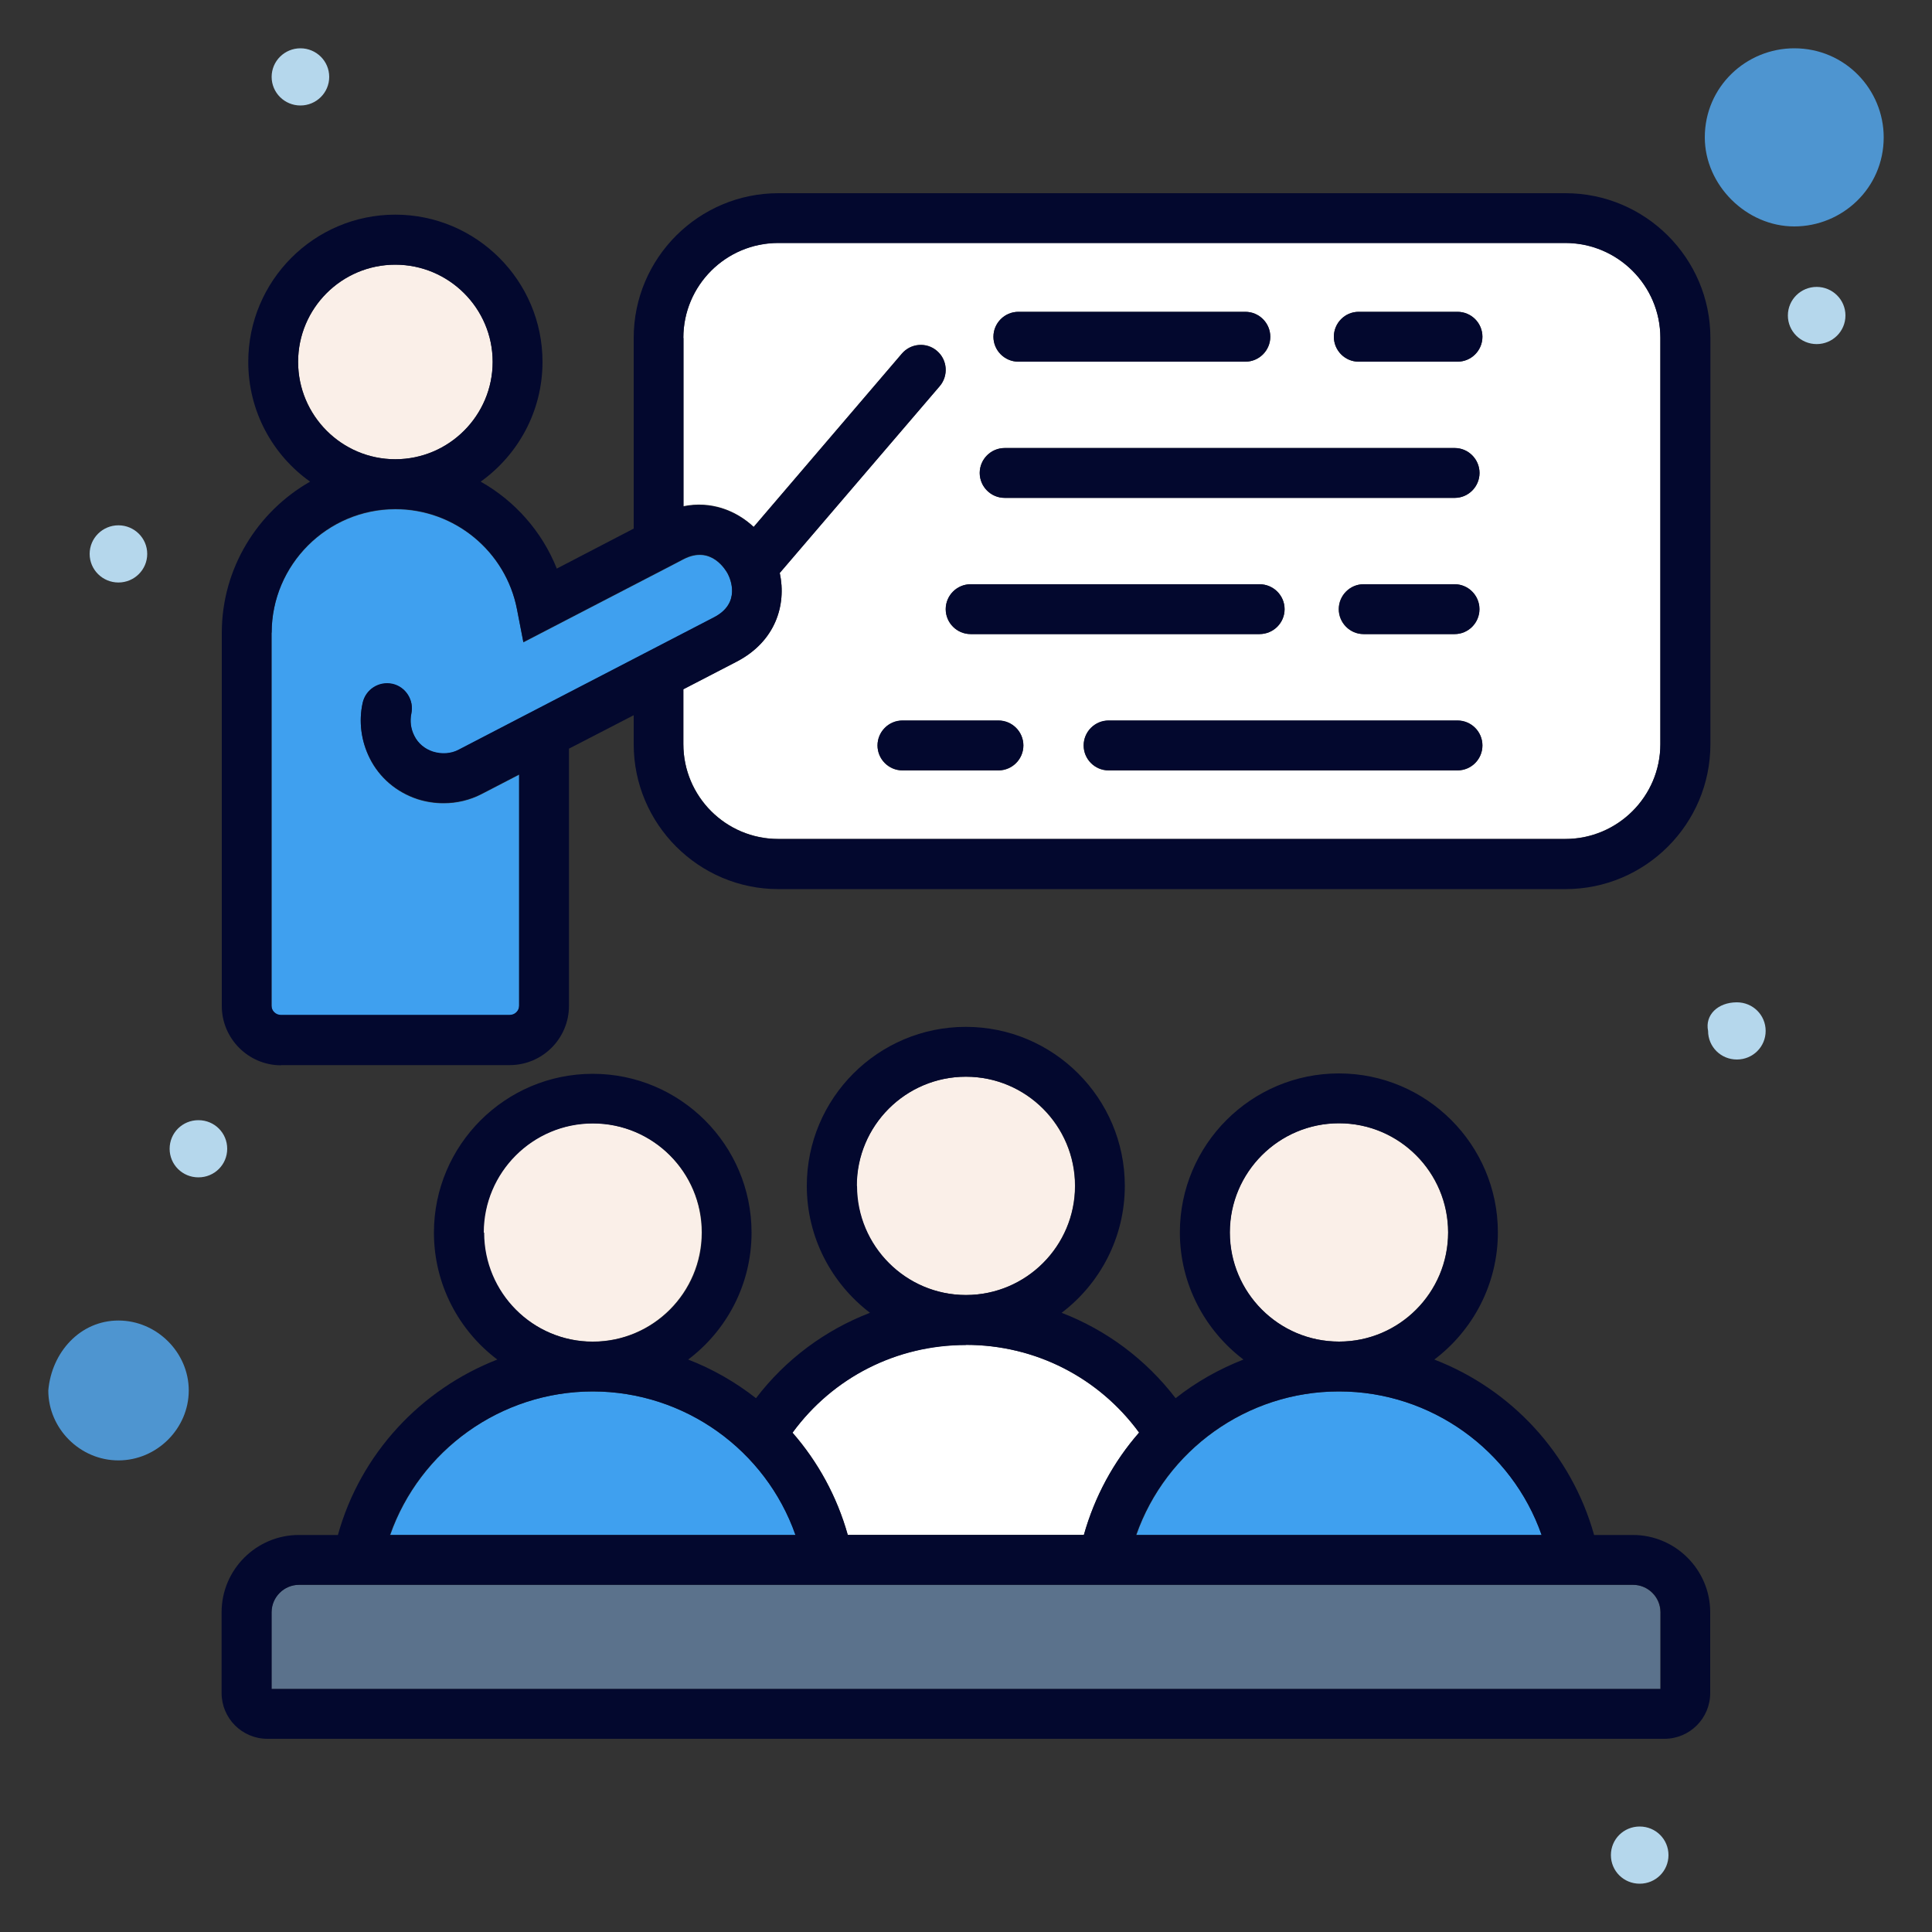 <?xml version="1.0" encoding="UTF-8"?> <svg xmlns="http://www.w3.org/2000/svg" id="Layer_1" data-name="Layer 1" viewBox="0 0 100 100"><rect x="0" y="0" width="100" height="100" fill="#333333" stroke="none"/><defs><style> .cls-1 { fill: #fff; } .cls-2 { fill: #3fa0ef; } .cls-3 { fill: #03082e; } .cls-4 { fill: #faefe8; } .cls-5 { fill: #4e95d0; } .cls-6 { fill: #b5d7ec; } .cls-7 { fill: #5b728c; } </style></defs><g><path class="cls-5" d="M6.13,68.35c1.98,0,3.64,1.65,3.64,3.62s-1.65,3.62-3.64,3.62-3.63-1.65-3.63-3.62c.17-1.98,1.65-3.62,3.63-3.62Z"></path><path class="cls-5" d="M92.87,2.5c2.64,0,4.63,2.14,4.63,4.61,0,2.63-2.15,4.61-4.63,4.61s-4.63-2.14-4.63-4.61c0-2.63,2.15-4.61,4.63-4.61Z"></path><path class="cls-6" d="M94.03,14.85c.82,0,1.49.66,1.49,1.48s-.67,1.48-1.49,1.48-1.49-.66-1.49-1.48.67-1.48,1.49-1.48Z"></path><path class="cls-6" d="M89.9,51.88c.83,0,1.49.66,1.49,1.48s-.66,1.48-1.49,1.48-1.49-.66-1.49-1.48c-.17-.82.5-1.48,1.49-1.48Z"></path><path class="cls-6" d="M84.87,94.54c.83,0,1.49.66,1.49,1.48s-.66,1.48-1.49,1.48-1.49-.66-1.49-1.48.66-1.48,1.49-1.48Z"></path><path class="cls-6" d="M15.55,2.5c.82,0,1.49.66,1.49,1.48s-.67,1.48-1.49,1.48-1.49-.66-1.49-1.48.67-1.48,1.49-1.48Z"></path><path class="cls-6" d="M10.27,57.98c.83,0,1.49.66,1.49,1.48s-.66,1.48-1.49,1.48-1.49-.66-1.49-1.48.66-1.48,1.49-1.48Z"></path><path class="cls-6" d="M6.13,27.19c.82,0,1.49.66,1.49,1.48s-.67,1.48-1.49,1.48-1.49-.66-1.49-1.48.67-1.48,1.49-1.48Z"></path></g><g><path class="cls-7" d="M85.94,83.45c0-.78-.64-1.42-1.42-1.42H15.47c-.78,0-1.42.64-1.42,1.42v3.97h71.89v-3.97Z"></path><path class="cls-4" d="M30.68,69.44h0c3.11,0,5.64-2.53,5.64-5.65s-2.53-5.65-5.65-5.65-5.65,2.53-5.65,5.65,2.53,5.64,5.64,5.65h0Z"></path><path class="cls-1" d="M56.1,79.45c.56-2,1.55-3.8,2.86-5.3-2.09-2.85-5.38-4.54-8.96-4.54h-.01c-3.59,0-6.88,1.68-8.97,4.54,1.31,1.5,2.3,3.3,2.86,5.29h12.22,0Z"></path><path class="cls-1" d="M50.24,30.24h14.95c.72,0,1.3.58,1.3,1.29s-.58,1.29-1.3,1.29h-14.95c-.71,0-1.29-.58-1.29-1.29s.58-1.29,1.29-1.29ZM52,23.19h23.3c.7,0,1.28.58,1.28,1.29s-.58,1.29-1.28,1.29h-23.3c-.71,0-1.29-.58-1.29-1.29s.58-1.29,1.29-1.29ZM52.71,16.14h11.75c.71,0,1.29.58,1.29,1.29s-.58,1.29-1.29,1.29h-11.75c-.71,0-1.29-.58-1.29-1.29s.58-1.29,1.29-1.29ZM70.32,16.14h5.12c.72,0,1.29.58,1.29,1.29s-.58,1.29-1.29,1.29h-5.12c-.71,0-1.28-.58-1.28-1.29s.58-1.29,1.28-1.29ZM69.29,31.53c0-.71.58-1.29,1.28-1.29h4.72c.7,0,1.28.58,1.28,1.29s-.58,1.29-1.28,1.29h-4.72c-.7,0-1.28-.58-1.28-1.29ZM75.44,39.88h-18.06c-.71,0-1.29-.58-1.29-1.29s.58-1.29,1.29-1.29h18.06c.72,0,1.29.58,1.29,1.29s-.58,1.29-1.29,1.29ZM51.68,39.88h-4.97c-.71,0-1.29-.58-1.29-1.29s.58-1.29,1.29-1.29h4.97c.71,0,1.29.58,1.29,1.29s-.58,1.29-1.29,1.29ZM39.01,27.27l7.67-8.97c.46-.54,1.28-.61,1.82-.14.54.46.6,1.28.14,1.82l-8.28,9.67c.36,1.67-.23,3.55-2.23,4.59l-2.76,1.43v2.84c0,2.71,2.2,4.91,4.91,4.91h40.74c2.71,0,4.92-2.2,4.92-4.91v-21.03c0-2.71-2.21-4.91-4.92-4.91h-40.74c-2.71,0-4.91,2.2-4.91,4.91v8.72c1.41-.29,2.71.2,3.63,1.06h0Z"></path><path class="cls-4" d="M20.46,23.77c2.78,0,5.04-2.26,5.04-5.04s-2.26-5.03-5.04-5.03-5.03,2.26-5.03,5.03,2.26,5.04,5.03,5.04Z"></path><path class="cls-4" d="M49.99,67.03h.01c3.11,0,5.64-2.54,5.64-5.65s-2.53-5.65-5.65-5.65-5.65,2.53-5.65,5.65,2.53,5.64,5.64,5.65h0Z"></path><path class="cls-2" d="M62.41,79.45h17.39c-1.54-4.38-5.72-7.43-10.48-7.43h-.01c-4.77,0-8.96,3.05-10.49,7.43h3.6Z"></path><path class="cls-4" d="M69.3,69.44h.01c3.11,0,5.64-2.54,5.64-5.65s-2.53-5.65-5.65-5.65-5.65,2.53-5.65,5.65,2.53,5.65,5.65,5.65h0Z"></path><path class="cls-2" d="M14.54,52.55h11.84c.27,0,.49-.22.49-.48v-11.97l-1.95,1.01c-.6.31-1.28.47-1.96.47-.45,0-.91-.07-1.35-.21-1.09-.36-1.97-1.11-2.47-2.11-.45-.9-.58-1.91-.37-2.86.15-.69.84-1.14,1.54-.99.69.15,1.13.84.98,1.54-.08.38-.03.79.16,1.16.19.38.53.67.96.81.45.14.93.11,1.33-.1l3.14-1.63,10.07-5.22c1.42-.74.85-2.01.72-2.26-.08-.16-.84-1.51-2.29-.76l-.67.35h0l-7.62,3.95-.33-1.7c-.58-3.01-3.23-5.19-6.29-5.19-3.53,0-6.41,2.88-6.41,6.41v19.31c0,.27.22.48.49.48h0Z"></path><path class="cls-2" d="M41.18,79.45c-1.54-4.38-5.72-7.42-10.49-7.43h0c-4.76,0-8.95,3.04-10.49,7.43h20.99Z"></path><g><path class="cls-3" d="M52,25.77h23.3c.7,0,1.28-.58,1.28-1.29s-.58-1.29-1.28-1.29h-23.3c-.71,0-1.29.58-1.29,1.29s.58,1.29,1.29,1.29Z"></path><path class="cls-3" d="M14.06,83.45c0-.78.64-1.42,1.42-1.42h69.05c.78,0,1.42.64,1.42,1.42v3.97H14.06v-3.97ZM30.68,72.02h0c4.76,0,8.95,3.04,10.49,7.43h-20.99c1.54-4.38,5.72-7.42,10.49-7.43h0ZM25.04,63.8c0-3.11,2.53-5.65,5.65-5.65s5.65,2.53,5.65,5.65-2.53,5.64-5.64,5.65h0c-3.11,0-5.64-2.53-5.64-5.65h0ZM49.99,69.61h.01c3.58,0,6.87,1.68,8.96,4.54-1.32,1.5-2.3,3.31-2.86,5.3h-12.22c-.56-2-1.55-3.79-2.86-5.29,2.09-2.86,5.38-4.54,8.97-4.54h0ZM44.35,61.38c0-3.12,2.53-5.65,5.65-5.65s5.65,2.53,5.65,5.65-2.53,5.64-5.64,5.65h-.01c-3.11,0-5.64-2.54-5.64-5.65h0ZM69.3,72.02h.01c4.76,0,8.95,3.05,10.48,7.43h-20.99c1.54-4.38,5.72-7.43,10.49-7.43h0ZM63.66,63.79c0-3.11,2.53-5.65,5.65-5.65s5.65,2.53,5.65,5.65-2.53,5.65-5.64,5.65h-.01c-3.12,0-5.65-2.54-5.65-5.65h0ZM13.84,90h72.31c1.31,0,2.37-1.06,2.37-2.37v-4.18c0-2.2-1.8-4-4-4h-2.01c-1.18-4.22-4.3-7.55-8.27-9.08,1.99-1.5,3.29-3.9,3.29-6.58,0-4.54-3.69-8.23-8.23-8.23s-8.23,3.69-8.23,8.23c0,2.68,1.3,5.07,3.29,6.58-1.26.49-2.46,1.17-3.51,2-1.55-2.02-3.59-3.53-5.9-4.42,1.98-1.5,3.27-3.89,3.27-6.57,0-4.54-3.69-8.23-8.23-8.23s-8.23,3.69-8.23,8.23c0,2.68,1.29,5.06,3.27,6.57-2.31.89-4.36,2.4-5.9,4.42-1.06-.83-2.24-1.51-3.51-2,1.99-1.5,3.28-3.89,3.28-6.57,0-4.54-3.69-8.22-8.22-8.22s-8.22,3.69-8.22,8.22c0,2.68,1.29,5.07,3.28,6.57-3.95,1.54-7.08,4.86-8.25,9.08h-2.02c-2.2,0-4,1.79-4,4v4.18c0,1.31,1.06,2.37,2.37,2.37h0Z"></path><path class="cls-3" d="M14.06,32.75c0-3.53,2.87-6.41,6.41-6.41,3.06,0,5.71,2.19,6.29,5.19l.33,1.7,7.62-3.95h0l.67-.35c1.45-.75,2.2.61,2.29.76.13.25.7,1.53-.72,2.26l-10.07,5.22-3.14,1.63c-.39.21-.88.24-1.33.1-.43-.14-.77-.43-.96-.81-.19-.37-.24-.77-.16-1.16.15-.69-.29-1.39-.98-1.54-.7-.15-1.39.29-1.54.99-.21.95-.08,1.97.37,2.86.5,1,1.38,1.75,2.47,2.11.44.14.9.21,1.35.21.68,0,1.36-.16,1.96-.47l1.95-1.01v11.97c0,.27-.22.48-.49.48h-11.84c-.27,0-.49-.22-.49-.48v-19.31ZM15.43,18.73c0-2.78,2.26-5.03,5.03-5.03s5.04,2.26,5.04,5.03-2.26,5.04-5.04,5.04-5.03-2.26-5.03-5.04ZM35.37,17.49c0-2.71,2.2-4.91,4.91-4.91h40.74c2.71,0,4.92,2.2,4.92,4.91v21.03c0,2.71-2.21,4.91-4.92,4.91h-40.74c-2.71,0-4.91-2.2-4.91-4.91v-2.84l2.76-1.43c2-1.04,2.59-2.92,2.23-4.59l8.28-9.67c.46-.54.4-1.36-.14-1.82-.54-.47-1.36-.4-1.82.14l-7.67,8.97c-.92-.85-2.22-1.35-3.63-1.06v-8.72ZM14.54,55.13h11.84c1.7,0,3.07-1.38,3.07-3.07v-13.31l3.35-1.73v1.5c0,4.13,3.36,7.5,7.49,7.5h40.74c4.13,0,7.5-3.36,7.5-7.5v-21.03c0-4.13-3.37-7.49-7.5-7.49h-40.74c-4.13,0-7.49,3.36-7.49,7.49v9.87l-3.98,2.07c-.77-1.93-2.18-3.51-3.94-4.5,1.93-1.38,3.2-3.64,3.2-6.2,0-4.2-3.42-7.62-7.62-7.62s-7.61,3.42-7.61,7.62c0,2.56,1.26,4.82,3.2,6.2-2.72,1.55-4.57,4.48-4.57,7.83v19.31c0,1.69,1.38,3.07,3.07,3.07h0Z"></path><path class="cls-3" d="M50.24,32.82h14.95c.72,0,1.3-.58,1.3-1.29s-.58-1.29-1.3-1.29h-14.95c-.71,0-1.29.58-1.29,1.29s.58,1.29,1.29,1.29Z"></path><path class="cls-3" d="M52.71,18.72h11.75c.71,0,1.29-.58,1.29-1.29s-.58-1.29-1.29-1.29h-11.75c-.71,0-1.29.58-1.29,1.29s.58,1.29,1.29,1.29Z"></path><path class="cls-3" d="M75.44,37.29h-18.06c-.71,0-1.29.58-1.29,1.29s.58,1.29,1.29,1.29h18.06c.72,0,1.29-.58,1.29-1.29s-.58-1.29-1.29-1.29Z"></path><path class="cls-3" d="M70.32,18.72h5.12c.72,0,1.29-.58,1.29-1.29s-.58-1.29-1.29-1.29h-5.12c-.71,0-1.28.58-1.28,1.29s.58,1.29,1.28,1.29Z"></path><path class="cls-3" d="M51.68,37.29h-4.97c-.71,0-1.29.58-1.29,1.29s.58,1.29,1.29,1.29h4.97c.71,0,1.29-.58,1.29-1.29s-.58-1.29-1.29-1.29Z"></path><path class="cls-3" d="M75.3,32.82c.7,0,1.28-.58,1.28-1.29s-.58-1.29-1.28-1.29h-4.72c-.7,0-1.28.58-1.28,1.29s.58,1.29,1.28,1.29h4.72Z"></path></g></g></svg> 